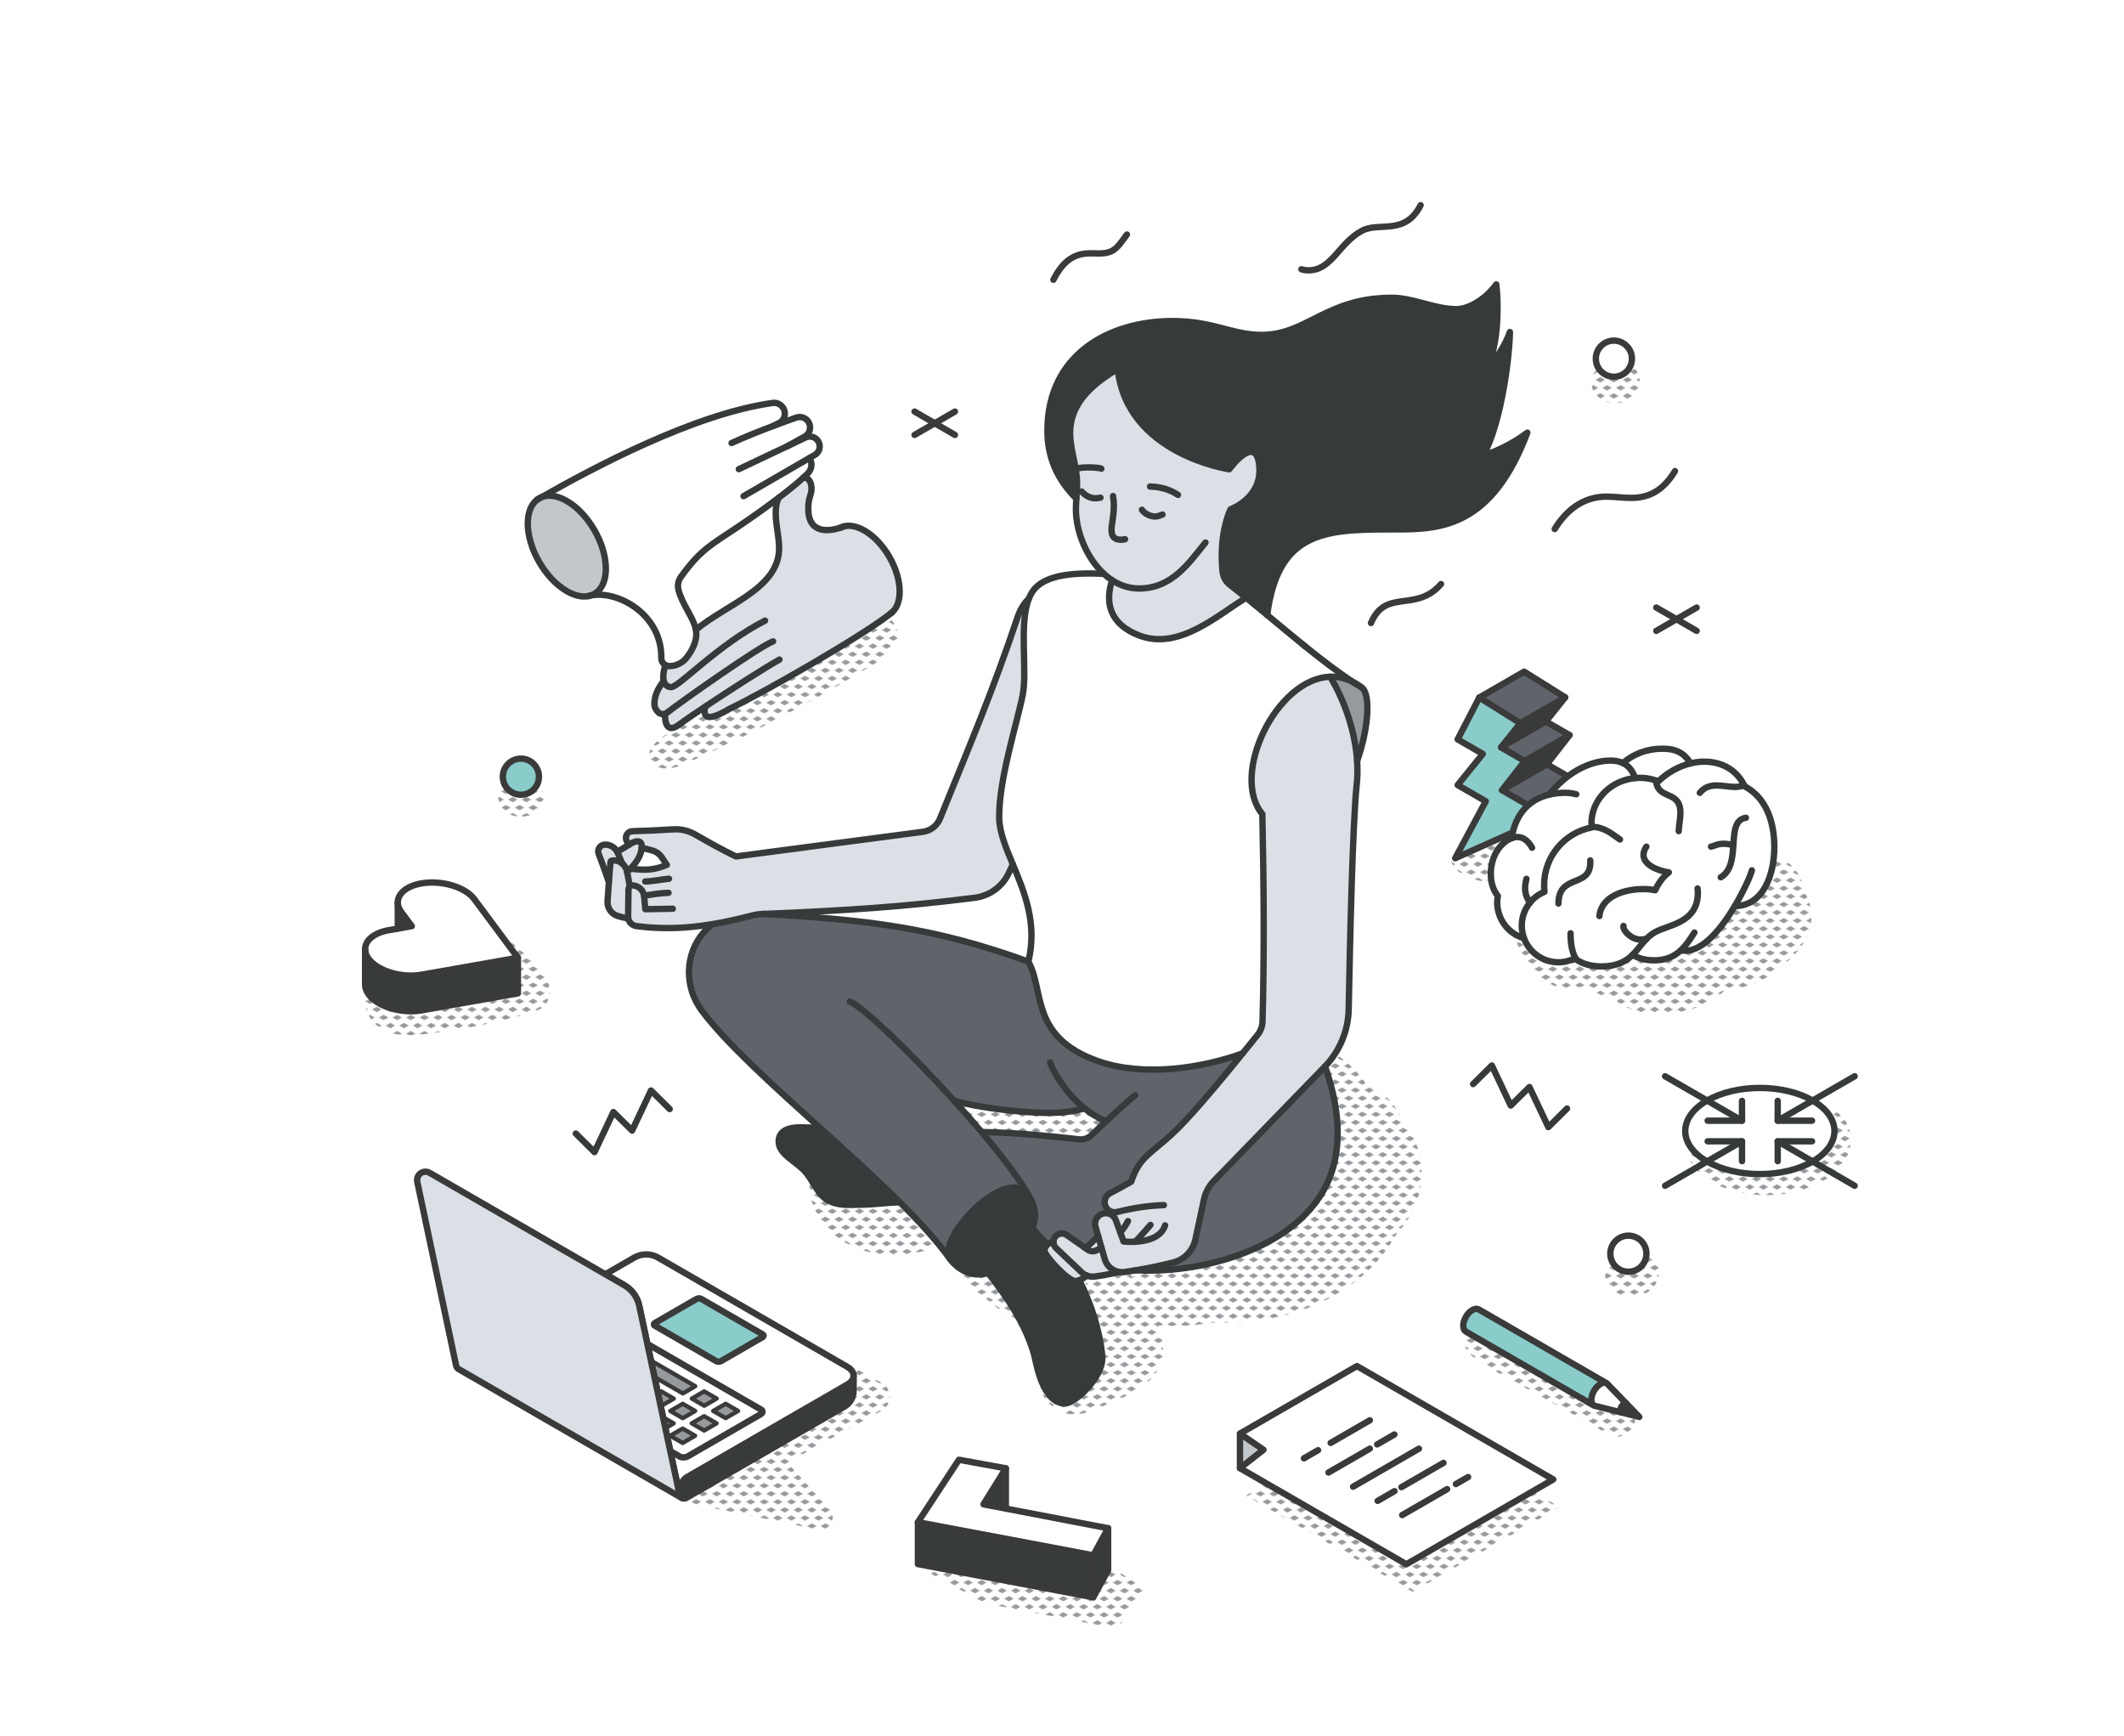 <?xml version="1.0" encoding="UTF-8"?>
<svg xmlns="http://www.w3.org/2000/svg" xmlns:xlink="http://www.w3.org/1999/xlink" version="1.1" viewBox="0 0 1000 817.23">
  <!-- Generator: Adobe Illustrator 29.5.1, SVG Export Plug-In . SVG Version: 2.1.0 Build 141)  -->
  <defs>
    <style>
      .st0, .st1, .st2, .st3 {
        fill: none;
      }

      .st4 {
        fill: #c2c7cc;
      }

      .st5 {
        fill: #969a9e;
      }

      .st6, .st1, .st2, .st3, .st7 {
        stroke-linecap: round;
        stroke-linejoin: round;
      }

      .st6, .st1, .st3, .st7 {
        stroke-width: 3px;
      }

      .st6, .st8 {
        fill: #fff;
      }

      .st6, .st2, .st3, .st7 {
        stroke: #3a3a3a;
      }

      .st1 {
        stroke: #373a3a;
      }

      .st9 {
        fill: #5f646b;
      }

      .st10 {
        fill: #dae0e5;
      }

      .st11 {
        fill: #373a3a;
      }

      .st2 {
        stroke-width: 2px;
      }

      .st12, .st7 {
        fill: #89ccca;
      }

      .st13 {
        display: none;
      }

      .st14 {
        fill: url(#New_Pattern_Swatch_2);
      }
    </style>
    <pattern id="New_Pattern_Swatch_2" data-name="New Pattern Swatch 2" x="0" y="0" width="16" height="19" patternTransform="translate(-4878.6 -4396.43) scale(.4)" patternUnits="userSpaceOnUse" viewBox="0 0 16 19">
      <g>
        <rect class="st0" x="0" width="16" height="19"/>
        <g>
          <polygon class="st5" points="16 22.18 10.5 19 16 15.82 21.5 19 16 22.18"/>
          <polygon class="st5" points="8 12.68 2.5 9.5 8 6.32 13.5 9.5 8 12.68"/>
        </g>
        <polygon class="st5" points="0 22.18 -5.5 19 0 15.82 5.5 19 0 22.18"/>
        <polygon class="st5" points="16 3.18 10.5 0 16 -3.18 21.5 0 16 3.18"/>
        <polygon class="st5" points="0 3.18 -5.5 0 0 -3.18 5.5 0 0 3.18"/>
      </g>
    </pattern>
  </defs>
  <g id="white_background" class="st13">
    <rect class="st8" x="0" y="0" width="1000" height="1000"/>
  </g>
  <g id="shadow">
    <path class="st14" d="M849.17,419.08c-.13-1.14-.34-2.28-.67-3.41-2.67-9.21-13.02-15.79-22.38-12.41-.83.3-1.66.71-2.45,1.21-4.41-.55-8.77-.36-12.26.96-6.35,2.4-9.92,12.95-2.15,16.42,2.26,1.01,4.64,1.45,7.05,1.75-.82,1.28-1.81,2.49-3.02,3.6-1.87,1.71-3.98,3-6.41,3.77-.91.29-2.03.33-2.87.56-.37-.03-.65-.04-.87-.04-3.72-4.01-11.02-4.9-13.79.97-2.57,5.44-1.44,10.85,2.17,14.47-3.34.94-6.64,2.04-10.13,3.24-4.89,1.69-10.22,3.13-15.44,2.49-.39-.05-.77-.12-1.13-.21-2.09-1.27-4.23-2.43-6.43-3.47-1.76-1.3-3.54-2.6-5.78-3.3-1.71-.54-3.47-.68-5.23-.59-2.77-.65-5.6-1.11-8.41-1.46-1.83-.23-3.49-.24-5.12-.18-1.47-1.56-2.85-3.29-4.42-4.57-2.96-2.4-6.13-3.93-9.31-5.92-5.05-3.16-10.09,2.93-7.7,7.7,4.16,8.28,8.85,17.53,17.29,22.4,4.18,2.41,8.64,2.66,13.26,1.81,1.14-.25,2.27-.54,3.39-.86.28-.03.52-.06.74-.1,1.47,1.17,3.64,2.85,3.89,3,2.83,1.77,5.92,2.96,9.11,3.7,3.84,2.64,7.8,5,12.77,5.95,8.48,1.62,17.44.85,25.5-2.21,3.77-1.43,7.37-3.2,10.67-5.52,1.57-1.1,3.25-3.15,4.98-4.1-1.01.68,3.04.36,3.65.31,9.13-.69,16.66-6.19,23.39-11.96,6.34-5.45,11.77-12.88,11.81-21.58.02-4.5-1.37-8.74-3.7-12.43Z"/>
    <path class="st14" d="M765.76,660.08c-11.35-6.65-22.8-13.06-34.4-19.26-5.65-3.02-11.28-6.12-17.05-8.91-5.97-2.89-12.01-6.3-18.74-6.7-6.09-.36-7.71,7-4.53,10.93,3.91,4.84,10.28,7.76,15.6,10.79,5.57,3.16,11.25,6.14,16.85,9.26,11.2,6.23,22.37,12.53,33.51,18.88,9.72,5.54,18.4-9.33,8.76-14.98Z"/>
    <polygon class="st14" points="586.79 704.12 597.86 695.48 586.79 687.85 641.86 656.06 734.29 709.42 665.13 749.35 586.79 704.12"/>
    <polygon class="st14" points="431.53 737.1 463.86 754.79 526.14 766.71 538.74 747.99 504.7 724.84 431.53 737.1"/>
    <path class="st14" d="M323.19,707.29l61.74,12.71c1.39.29,2.83.06,4.06-.62h0c3.34-1.85,4.07-6.34,1.49-9.16l-19.85-21.72,44.47-24.46c5.16-2.84,5.16-10.26,0-13.1l-94.74-52.17"/>
    <path class="st14" d="M258.69,464.41c-1.71-7.05-6.45-12.07-12.08-16.32-2.51-1.89-4.99-3.63-7.34-5.73-2.77-2.47-5.15-4.9-9.29-4.43-7.8.89-12.81,9.78-6.66,16.07.03.03.07.07.1.1.3.31.64.59,1,.86.11.17.46.55,1.07,1.17.77.81,1.61,1.55,2.51,2.22,1.59,1.3,3.26,2.46,4.95,3.61-7.8,2.06-15.68,3.8-23.64,5.24-5.84,1.05-11.84,2.17-17.77,2.55-1.56.1-3.62.37-4.91-.73-1.28-1.09-1.55-2.5-2.41-3.7-1.75-3-5.31-3.7-8.23-1.6-2.51,1.28-4.23,3.64-4.27,6.61-.09,7.04,4.3,12.88,10.78,15.35,7.24,2.76,15.21,1.4,22.67.45,15.95-2.04,31.57-5.41,46.94-10.16,4.96-1.54,7.8-6.49,6.57-11.57Z"/>
    <path class="st14" d="M421.82,295.18c-3.47-8.59-15.84-8.93-19.66-.48-.21.46-.38.91-.52,1.36-16.49,10.06-33.19,19.79-50.14,29.03-9.39,5.12-18.81,10.21-28.27,15.2-5.18,2.74-25.31,12.31-14.55,20.02,5.8,4.16,15.14-1.35,20.72-3.86,6.9-3.1,13.77-6.33,20.53-9.72,13.79-6.93,27.38-14.28,40.81-21.87,6.58-3.72,13.07-7.6,19.53-11.52,6.79-4.12,15.37-8.68,11.55-18.15Z"/>
    <path class="st14" d="M253.49,368.99c-2.91-2.67-6.76-3.08-10-1.36-2.4-.36-4.87.4-6.61,2.14-1.77,1.77-2.95,4.99-1.97,7.46.92,2.32,1.9,4.21,4.12,5.59,1.44.9,3,1.33,4.65,1.55,3.41.46,7.57-.63,9.8-3.44,1.45-1.82,2.47-3.55,2.47-5.97,0-2.07-.92-4.55-2.47-5.97Z"/>
    <path class="st14" d="M776.83,591.23c-.45-.27-1.61-.74-2.11-.89-3.04-.92-6.35.12-8.59,2.27-.17.16-.31.35-.47.52-1.49-.26-2.89-.33-4.45.02-3.43.77-5.17,4.01-5.49,7.2-.64,6.56,6.87,10.44,12.4,10.44,5.52,0,11.5-4.08,12.76-9.6.88-3.86-.59-7.91-4.06-9.97Z"/>
    <path class="st14" d="M722.7,391.71c-5.44-2.24-12.57-1.93-18.41-2.5-5.04-.49-7.47,4.47-6.62,8.62-4.14-.66-8.44-1.27-12.08,1.11-1.89,1.24-3.5,3.97-2.57,6.31,2.58,6.48,9.22,8.46,15.61,9.79,5.78,1.2,14.71,3.41,20.36,1.06,5.12-2.13,6.8-6.87,5.82-10.84,1.76-1.14,3.02-2.96,3.3-5.24.48-4.03-1.83-6.83-5.42-8.3Z"/>
    <path class="st14" d="M770.69,174.66c-1.39-2.31-4.13-4.15-6.92-3.97-2.13.14-3.77.75-5.37,1.79-1.2-.16-1.29-.17-.27-.03.11.01.18.02.27.04,0,0,0,0,0,0-.35-.05-.87-.12-1.6-.22-2.59.12-5.26,1.31-6.55,3.68-3.77,6.96,3.15,14.11,10.15,13.87,3.01-.1,6.32-1.23,8.45-3.44,3-3.12,4.19-7.81,1.84-11.72Z"/>
    <path class="st14" d="M527.64,521.08c-.33-.16-.65-.32-.98-.48-2.82-1.39-5.53-1.48-7.8-.67-10.05.22-19.84-1.86-29.88-2.74-5.36-.47-10.72-.69-16.1-.64-5.49.06-11,.88-16.46.87-7.18-.01-11.75,9.62-6.09,14.71,5.07,4.57,11.45,3.38,17.81,3.45,6.32.07,12.66.42,18.96.98,12.78,1.13,25.34,4.68,38.19,2.58,8.3-1.36,9.65-14.45,2.36-18.06Z"/>
    <path class="st14" d="M461.66,556.42c-3.86,1.61-6.7,4.37-10.33,6.41-.38.22-.78.4-1.17.6-.2-.97-.78-1.87-1.79-2.53-6.71-4.41-14.79-2.68-22.22-1.75-8.06,1-16.13,2.04-24.21,2.89-1.1.12-2.08.43-2.91.88-.06-.08-.13-.15-.19-.24-2.14-2.85-6.91-17.24-12.81-13.53-9.45,5.94-3.52,20.43,1.77,27.07,6.14,7.73,15.44,12.44,25.13,13.88,11.86,1.76,23.83-.97,34.98-4.94,10.05-3.58,23.19-8.45,24.36-20.67.48-5-5.81-10.07-10.6-8.08Z"/>
    <path class="st14" d="M659.92,526.62c-3.44-7.24-8.65-13.26-15.99-15.14-3.39-5.71-8.54-10.64-13.49-14.27-6.74-4.93-22.68-13.15-29.98-5.41-.19.2-.35.39-.51.59-3.42.34-6.59,1.67-9.23,4.46-3.83,4.06-.81,9.7,4.24,10.25,4.45.48,8.8.83,13,2.57,1.74.72,3.47,1.54,5.17,2.42.52.4,1.05.8,1.59,1.19-.32,1.36-.11,2.85.87,4.3,4.01,5.91,8.36,11.54,11.65,17.85-2.3-.63-4.69-1.02-7.12-1.1-4.29-.15-8.38,3.16-9.49,7.23-1.25,4.54.99,8.46,4.52,11.12,2.98,2.24,3.87,6.02,3.6,9.86-1.72-1.54-4.17-2.33-6.41-1.66-8.9,2.63-15.49,9.14-23.05,14.25-7.79,5.26-15.84,10.09-24.28,14.22-10.23,5-20.98,8.87-32.01,11.68-1.81-2.58-3.7-5.1-5.67-7.59-6.17-7.8-19.39.65-16.45,9.58.25.75.49,1.51.73,2.27-9.32,2.83-6.64,20.13,3.93,19.03.2-.02.4-.04.61-.06.04.22.08.45.11.67.54,3.46.87,6.96,1.07,10.45,0,.07,0,.15,0,.22-.26.41-.5.84-.69,1.31-.99,2.37-1.84,4.24-2.09,6.47-.95.44-1.9.89-2.85,1.32-1.29.57-2.58,1.15-3.91,1.64-.39.16-.78.3-1.18.44-.41-1.66-.67-4.53-.7-4.9-1.16-13.04-7.86-22.9-17.32-31.62-4.67-4.3-9.62-8.55-14.91-12.08-4.84-3.23-12.64-7.52-18.56-5.34-2.22.82-4.02,3.11-3.19,5.62,2.25,6.78,10.67,11.3,15.9,15.73,5.55,4.71,11.44,9.91,15.55,15.97,1.9,2.81,3.46,5.75,4.06,9.12.7,3.94.29,8.02,1.31,11.94,2.08,7.95,8.46,14.6,17.09,14.57,4.62-.02,8.98-2.05,13.16-3.77,4.31-1.77,8.62-3.61,12.79-5.69,6.93-3.46,13.58-8.71,15.32-16.68,1.17-5.36.13-10.65-1.73-15.71,8.5.66,17.19,0,25.56-1.33,1.39,0,2.71,0,3.91.01,9.86.08,19.95-1.07,29.53-3.39,16.63-4.03,32.52-12.55,43.95-25.46,3.48-3.93,6.54-8.23,9.08-12.79,5.67-6.28,10.07-13.52,11.39-22.21,1.96-12.86-1.9-23.37-8.86-32.14Z"/>
    <path class="st14" d="M865.6,524.1c-4.97-3.89-12.04,3.08-7.02,7.02,5.3,4.15,2.26,10.6-2.16,14.12-4.71,3.74-10.94,5.83-16.79,6.84-10.82,1.87-29.04-.09-35.31-10.58-3.27-5.48-11.85-.49-8.57,5.01,9.53,15.95,34.93,18.65,51.16,14.08,8.24-2.32,16.97-6.66,21.62-14.16,4.33-6.98,3.8-17.03-2.94-22.31Z"/>
  </g>
  <g id="lineart">
    <g>
      <g>
        <path class="st11" d="M698.37,214.47c5.59-1.87,13.41-5.23,20.72-10.81-16.47,43.66-39.98,45.54-60.9,45.54-1.48,0-2.97,0-4.46,0h-.1c-30.49,0-52.09,1.67-57.02,40.34-3.33-2.76-6.64-5.5-9.9-8.14-2.6-2.11-5.17-4.16-7.7-6.12-1.97-1.53-3.18-3.82-3.43-6.31-1.84-18.29,3.79-29.25,3.79-29.25,0,0,15.13-5.32,13.49-20.66-1.63-15.33-14.1,1.84-14.1,1.84,0,0-48.47-6.95-52.56-47.51-2.97,2.82-22.38,11.77-22.38,30.26,0,8.4,3.27,15.75,3.27,23.9,0,2.4-.19,4.79-.34,7.19-9.22-9.27-13.61-19.64-13.61-32.02,0-35.94,29.12-51.57,58.92-51.57,19.18,0,28.16,6.52,41.83,6.52,21.51,0,30.33-17.48,61.41-17.48,10.26,0,19.99,5.35,30.46,5.35,4.56,0,12.55-3.35,18.71-11.65.38,3.52.58,7.18.58,10.87,0,12.08-1.66,20.7-4.38,27.58,4.42-4.25,7.87-9.54,10.21-16.03-.11,10.14-3.59,41.69-12.51,58.17Z"/>
        <path class="st5" d="M641.03,323.57c4.37,2.91,3.42,19.01-2.08,34.65h-.01c-.9-13.76-5.81-28.31-12.69-39.65,3.55-.12,7.17.64,10.76,2.48,1.36.89,2.7,1.73,4.02,2.52Z"/>
        <path class="st10" d="M585.03,495.87c2.32-2.87,4.65-5.75,6.98-8.62,1.5-1.85,2.35-4.15,2.41-6.53.79-30.52.68-61.01-.09-97.48-15.35-18.37,6.57-63.85,31.92-64.67,6.88,11.34,11.79,25.89,12.69,39.65.26,3.76.21,7.46-.18,11.02-1.95,17.82-3.25,77.12-3.78,105.77-.18,10.08-4.17,19.73-11.16,26.99-.04.04-.08.09-.12.13l-52.21,53.78c-2.33,2.41-3.95,5.43-4.65,8.72l-4.03,18.79c-1.14,5.34-5.23,9.58-10.52,10.9-5.73,1.44-11.18,2.58-17.36,3.61h-.01c-1.74.29-3.53.57-5.4.85-.92.14-1.83.12-2.7-.03-3.12-.55-5.76-2.82-6.68-6.01l-1.55-5.43-1.53-5.35-1.28-4.46c-.91-3.19,1.46-6.37,4.77-6.41l1.24-1.53c-.66-.54-1.17-1.27-1.46-2.12-.77-2.23.2-4.68,2.3-5.77,2.76-1.43,6.63-3.49,9.98-5.46,4.42-13.63,11.09-13.14,25.63-28.85,9.37-10.12,18.1-20.78,26.79-31.49Z"/>
        <path class="st8" d="M637.01,321.05c1.34.68,2.69,1.52,4.02,2.52-1.32-.79-2.66-1.63-4.02-2.52Z"/>
        <path class="st9" d="M623.82,502c4.95,13.96,7.9,29.93,4.49,44.97-8.91,39.23-61.12,52.96-93.38,50.96,6.18-1.03,11.63-2.17,17.36-3.61,5.29-1.32,9.38-5.56,10.52-10.9l4.03-18.79c.7-3.29,2.32-6.31,4.65-8.72l52.21-53.78s.08-.09.12-.13Z"/>
        <path class="st8" d="M637.01,321.05c-3.59-1.84-7.21-2.6-10.76-2.48-25.35.82-47.27,46.3-31.92,64.67.77,36.47.88,66.96.09,97.48-.06,2.38-.91,4.68-2.41,6.53-2.33,2.87-4.66,5.75-6.98,8.62-18.94,6.9-46.64,11.24-68.09,3.64-32.11-11.37-25.09-33.11-32.78-46.83,4.37-17.88-1.87-32.8-7.3-45.78-3.29-7.9-6.29-15.08-6.42-21.78-.33-17.73,8.37-44.49,11.04-57.87,2.3-11.5-1.82-33.4,2.93-45.47.77-1.97,1.78-3.68,3.09-5.04,5.89-6.09,17.85-7.3,32.23-6.61,1.22,1.12,2.51,2.13,3.87,3.01-3.55,10.83-.93,20.85,12.9,26.07,18.81,7.09,37.31-10.15,50.21-17.82,3.26,2.64,6.57,5.38,9.9,8.14,5.58,4.63,11.2,9.33,16.74,13.82.41.32.82.65,1.23,1,7.78,6.28,15.38,12.11,22.43,16.7Z"/>
        <path class="st10" d="M523.6,273.14c-1.36-.88-2.65-1.89-3.87-3.01-8.26-7.57-13.18-20.02-13.18-30.37,0-1.68.09-3.35.2-5.03.15-2.4.34-4.79.34-7.19,0-8.15-3.27-15.5-3.27-23.9,0-18.49,19.41-27.44,22.38-30.26,4.09,40.56,52.56,47.51,52.56,47.51,0,0,12.47-17.17,14.1-1.84,1.64,15.34-13.49,20.66-13.49,20.66,0,0-5.63,10.96-3.79,29.25.25,2.49,1.46,4.78,3.43,6.31,2.53,1.96,5.1,4.01,7.7,6.12-12.9,7.67-31.4,24.91-50.21,17.82-13.83-5.22-16.45-15.24-12.9-26.07Z"/>
        <path class="st9" d="M484.16,562.6c-2.66-3.9-6.96-4.32-11.72-2.65-8.27,2.92-17.93,12.16-22.81,20.46-2.89,4.91-4.1,9.49-2.36,12.23-5.91-8.22-14.13-17.24-23.57-26.64-11.39-11.35-24.55-23.26-37.54-34.99-22.38-20.2-44.26-39.88-55.75-55.25-8.27-11.05-8.12-26.54.96-36.93,1.25-1.43,2.59-2.69,3.99-3.79,5.84-.97,11.97-2.32,18.6-4.04,1.68-.44,3.41-.7,5.14-.77,49.12,2.67,81.08,6.46,125.06,22.45,7.69,13.72.67,35.46,32.78,46.83,21.45,7.6,49.15,3.26,68.09-3.64-8.69,10.71-17.42,21.37-26.79,31.49-14.54,15.71-21.21,15.22-25.63,28.85-3.35,1.97-7.22,4.03-9.98,5.46-2.1,1.09-3.07,3.54-2.3,5.77.29.85.8,1.58,1.46,2.12l-1.24,1.53c-3.31.04-5.68,3.22-4.77,6.41l1.28,4.46c-1.95,1.91-3.94,3.77-6,5.58l-8.84-6.17c-1.56-1.09-3.66-.92-5.03.39-.78.74-1.18,1.73-1.21,2.72h-.01c-1.07.2-2.1.66-2.86,1.36-2.4-2.4-4.76-4.99-7.06-7.7,1.92-4.9,1.85-10.05-1.89-15.54ZM449.29,518.22c4.43,4.91,8.78,9.86,12.86,14.67,17.1.21,37.73,2.48,45.79,3.44,2.19.27,4.38-.47,5.98-2,1.72-1.65,4.16-3.99,6.84-6.51-3.78-1.54-7.16-3.66-10.13-6.04-5.51,1.58-11.41,2.12-17.34,2.12s-26.67-1.08-44-5.68Z"/>
        <path class="st10" d="M526.82,598.75c-4.31,1.11-8.6,1.79-11.49,2.17-1.27.17-2.54,0-3.69-.46h-.01c-.87-.34-1.67-.85-2.36-1.51l-12.06-11.44c-.87-.82-1.28-1.93-1.23-3.03.03-.99.43-1.98,1.21-2.72,1.37-1.31,3.47-1.48,5.03-.39l8.84,6.17,1.13.79c1.14.8,2.6.92,3.85.32.72-.34,1.59-.78,2.55-1.34l1.55,5.43c.92,3.19,3.56,5.46,6.68,6.01Z"/>
        <path class="st10" d="M517.06,581.96l1.53,5.35c-.96.56-1.83,1-2.55,1.34-1.25.6-2.71.48-3.85-.32l-1.13-.79c2.06-1.81,4.05-3.67,6-5.58Z"/>
        <path class="st11" d="M508.13,602.67c7.41,14.28,10.81,30.47,10.81,36.95,0,8.92-12.76,21.03-17.47,21.03-10.86,0-13.55-19.19-14.62-23.02-3.96-14.14-12.59-26.91-21.68-38.4-5.3-6.7-10.76-12.96-15.54-18.82,4.88-8.3,14.54-17.54,22.81-20.46,4.17,6.18,8.76,12.46,13.61,18.19,2.3,2.71,4.66,5.3,7.06,7.7-.79.73-1.31,1.72-1.31,2.91v.06c.03,2.22,10.88,14.21,14.46,14.21.62,0,1.24-.13,1.87-.35Z"/>
        <path class="st10" d="M509.27,598.95c.69.66,1.49,1.17,2.36,1.51-1.07.96-2.28,1.77-3.5,2.21-.63.22-1.25.35-1.87.35-3.58,0-14.43-11.99-14.46-14.21v-.06c0-1.19.52-2.18,1.31-2.91.76-.7,1.79-1.16,2.86-1.36h.01c-.05,1.1.36,2.21,1.23,3.03l12.06,11.44Z"/>
        <path class="st11" d="M484.16,562.6c3.74,5.49,3.81,10.64,1.89,15.54-4.85-5.73-9.44-12.01-13.61-18.19,4.76-1.67,9.06-1.25,11.72,2.65Z"/>
        <path class="st10" d="M296.54,417.26h0s-1.27-6.75-1.27-6.75c.53-.52,1.07-1.06,1.6-1.62h0c7.13.98,11.56.57,17.07-1.76l-2.23-3.37c-1.09-1.67-2.75-2.89-4.67-3.43-1.75-.49-3.32-.89-4.94-1.19.02-.25.03-.5.03-.75,0-1.43-.55-2.34-1.97-2.34-1.18,0-2.26.51-3.89,1.5h0c-.69-.59-1.2-1.37-1.46-2.28-.57-1.97.89-3.94,2.93-3.99,7.23-.19,12.66-.48,19.29-.88,3.55-.21,7.09.62,10.18,2.38,6.9,3.95,12.47,7.08,19.21,10.38l88.06-11.59c3.62-.47,6.71-2.87,8.08-6.24,14.64-36.1,24.64-59.46,36.61-95.04,1.08-3.26,2.89-6.16,5.23-8.51h.01c-4.75,12.07-.63,33.97-2.93,45.47-2.67,13.38-11.37,40.14-11.04,57.87.13,6.7,3.13,13.88,6.42,21.78l-1.97,4.17c-2.98,6.29-8.96,10.63-15.86,11.52-31.94,4.13-61.32,6.13-99.93,7.64-1.73.07-3.46.33-5.14.77-6.63,1.72-12.76,3.07-18.6,4.04-12.58,2.09-23.82,2.43-35.72.91-1.98-.26-3.52-1.77-3.85-3.68-.05-.28-.08-.57-.07-.86l.18-12.79c0-.55.26-1.03.64-1.36Z"/>
        <path class="st11" d="M465.17,599.23c-10.88,3.32-17.64-6.23-17.64-6.23-.09-.12-.17-.24-.26-.36-1.74-2.74-.53-7.32,2.36-12.23,4.78,5.86,10.24,12.12,15.54,18.82Z"/>
        <path class="st11" d="M423.7,566c-2.99,0-5.99.28-8.99.54-3,.27-6.01.54-9,.54h-.01c-1.94,0-3.99.11-6.03.11-14.07,0-14.48-8.17-20.14-15.12-4.29-5.28-12.93-8.43-12.93-14.73,0-5.28,4.97-6.65,10.2-6.65,3.22,0,6.33.15,9.36.32,12.99,11.73,26.15,23.64,37.54,34.99Z"/>
        <path class="st8" d="M311.71,403.76l2.23,3.37c-5.51,2.33-9.94,2.74-17.07,1.76,2.57-2.72,4.95-5.97,5.23-9.75,1.62.3,3.19.7,4.94,1.19,1.92.54,3.58,1.76,4.67,3.43Z"/>
        <path class="st10" d="M302.13,398.39c0,.25,0,.5-.03.75-.28,3.78-2.66,7.03-5.23,9.75h0c-.53.56-1.07,1.1-1.6,1.62l-.04-.21c-.3-1.55-1.14-2.91-2.31-3.86l-2.06-4.94c-.07-.18-.16-.35-.25-.52,2.53-1.46,4.3-2.61,5.67-3.43,1.63-.99,2.71-1.5,3.89-1.5,1.42,0,1.97.91,1.97,2.34Z"/>
        <path class="st10" d="M296.53,417.25h0c-.38.34-.63.82-.64,1.37l-.18,12.79c0,.29.02.58.07.86h0c-1.54-.14-3.29-.57-4.9-1.06-3.05-.93-5.06-3.84-4.84-7.02.18-2.6.4-5.87.63-8.94.35-4.88.7-9.27.85-9.75.09-.29.59-.42,1.27-.45,1.55-.06,2.99.47,4.12,1.39,1.17.95,2.01,2.31,2.31,3.86l.04.21,1.27,6.74Z"/>
        <path class="st10" d="M290.85,401.5l2.06,4.94c-1.13-.92-2.57-1.45-4.12-1.39-.68.03-1.18.16-1.27.45-.15.48-.5,4.87-.85,9.75-1.56-4.66-3.49-9.83-4.82-13.33-.78-2.05.68-4.25,2.86-4.33,2.47-.1,4.76,1.23,5.89,3.39.09.17.18.34.25.52Z"/>
      </g>
      <g>
        <path class="st1" d="M484.4,281.78c-2.34,2.35-4.15,5.25-5.23,8.51-11.97,35.58-21.97,58.94-36.61,95.04-1.37,3.37-4.46,5.77-8.08,6.24l-88.06,11.59c-6.74-3.3-12.31-6.43-19.21-10.38-3.09-1.76-6.63-2.59-10.18-2.38-6.63.4-12.06.69-19.29.88-2.04.05-3.5,2.02-2.93,3.99.26.91.77,1.69,1.46,2.27"/>
        <path class="st1" d="M302.1,399.14c1.62.3,3.19.7,4.94,1.19,1.92.54,3.58,1.76,4.67,3.43l2.23,3.37c-5.51,2.33-9.94,2.74-17.07,1.76"/>
        <path class="st1" d="M585.04,495.86h-.01c-18.94,6.91-46.64,11.25-68.09,3.65-32.11-11.37-25.09-33.11-32.78-46.83,4.37-17.88-1.87-32.8-7.3-45.78-3.29-7.9-6.29-15.08-6.42-21.78-.33-17.73,8.37-44.49,11.04-57.87,2.3-11.5-1.82-33.4,2.93-45.47.77-1.97,1.78-3.68,3.09-5.04,5.89-6.09,17.85-7.3,32.23-6.61"/>
        <path class="st1" d="M523.6,273.14c-3.55,10.83-.93,20.85,12.9,26.07,18.81,7.09,37.31-10.15,50.21-17.82"/>
        <path class="st1" d="M506.75,234.73c-9.22-9.27-13.61-19.64-13.61-32.02,0-35.94,29.12-51.57,58.92-51.57,19.18,0,28.16,6.52,41.83,6.52,21.51,0,30.33-17.48,61.41-17.48,10.26,0,19.99,5.35,30.46,5.35,4.56,0,12.55-3.35,18.71-11.65.38,3.52.58,7.18.58,10.87,0,12.08-1.66,20.7-4.38,27.58,4.42-4.25,7.87-9.54,10.21-16.03-.11,10.14-3.59,41.69-12.51,58.17,5.59-1.87,13.41-5.23,20.72-10.81-16.47,43.66-39.98,45.54-60.9,45.54-1.48,0-2.97,0-4.46,0h-.1c-30.49,0-52.09,1.67-57.02,40.34"/>
        <path class="st1" d="M524.03,233.5c.25,1.4.38,2.9.38,4.38,0,5.46-1.1,8.73-1.1,11.53,0,3.33,1.53,4.67,4.48,4.67.64,0,1.26-.07,1.89-.25"/>
        <path class="st1" d="M537.63,239.97c1.23,1.82,3.93,3.18,6.21,3.18,1.48,0,2.23-.59,3.47-.93"/>
        <path class="st1" d="M509.27,231.37c1.89,2.08,4.01,3.17,6.52,3.17.73,0,1.5-.09,2.31-.28"/>
        <path class="st1" d="M507.36,220.43c1.66-.29,3.32-.42,4.99-.42.79,0,5.34.09,6.16.63"/>
        <path class="st1" d="M541.45,229.03c4.58.05,9.35,1.36,13.16,3.94"/>
        <path class="st1" d="M641.03,323.57c-1.33-1-2.68-1.84-4.02-2.52-3.59-1.84-7.21-2.6-10.76-2.48-25.35.82-47.27,46.3-31.92,64.67.77,36.47.88,66.96.09,97.48-.06,2.38-.91,4.68-2.41,6.53-2.33,2.87-4.66,5.75-6.98,8.62-8.69,10.71-17.42,21.37-26.79,31.49-14.54,15.71-21.21,15.22-25.63,28.85-3.35,1.97-7.22,4.03-9.98,5.46-2.1,1.09-3.07,3.54-2.3,5.77.29.85.8,1.58,1.46,2.12,1.01.84,2.36,1.25,3.74,1.05,8.59-2.1,14.65-3,22.43-3.32"/>
        <path class="st1" d="M613.35,303.35c-5.54-4.49-11.16-9.19-16.74-13.82-3.33-2.76-6.64-5.5-9.9-8.14-2.6-2.11-5.17-4.16-7.7-6.12-1.97-1.53-3.18-3.82-3.43-6.31-1.84-18.29,3.79-29.25,3.79-29.25,0,0,15.13-5.32,13.49-20.66-1.63-15.33-14.1,1.84-14.1,1.84,0,0-48.47-6.95-52.56-47.51-2.97,2.82-22.38,11.77-22.38,30.26,0,8.4,3.27,15.75,3.27,23.9,0,2.4-.19,4.79-.34,7.19-.11,1.68-.2,3.35-.2,5.03,0,10.35,4.92,22.8,13.18,30.37,1.22,1.12,2.51,2.13,3.87,3.01,3.75,2.43,8.01,3.88,12.68,3.88,15.66,0,23.56-12.2,31.28-21.63"/>
        <path class="st1" d="M638.95,358.22c5.5-15.64,6.45-31.74,2.08-34.65-1.32-.79-2.66-1.63-4.02-2.52-7.05-4.59-14.65-10.42-22.43-16.7"/>
        <path class="st1" d="M613.35,303.35c.41.32.82.65,1.23,1"/>
        <path class="st1" d="M534.92,597.93c-1.74.29-3.53.57-5.4.85-.92.14-1.83.12-2.7-.03-3.12-.55-5.76-2.82-6.68-6.01l-1.55-5.43-1.53-5.35-1.28-4.46c-.91-3.19,1.46-6.37,4.77-6.41,2.14-.03,4.06,1.29,4.79,3.3l2.1,5.75,1.56,4.27s2.36.29,5.45.13c5.09-.26,12.17-1.73,14.09-7.72"/>
        <path class="st1" d="M626.25,318.57c6.88,11.34,11.79,25.89,12.69,39.65.26,3.76.21,7.46-.18,11.02-1.95,17.82-3.25,77.12-3.78,105.77-.18,10.08-4.17,19.73-11.16,26.99-.04.04-.08.09-.12.13l-52.21,53.78c-2.33,2.41-3.95,5.43-4.65,8.72l-4.03,18.79c-1.14,5.34-5.23,9.58-10.52,10.9-5.73,1.44-11.18,2.58-17.36,3.61"/>
        <path class="st1" d="M531.07,574.82c-1.03,2-2.28,3.76-3.63,5.32"/>
        <path class="st1" d="M511.64,600.46c1.15.46,2.42.63,3.69.46,2.89-.38,7.18-1.06,11.49-2.17"/>
        <path class="st1" d="M518.59,587.31c-.96.56-1.83,1-2.55,1.34-1.25.6-2.71.48-3.85-.32l-1.13-.79-8.84-6.17c-1.56-1.09-3.66-.92-5.03.39-.78.74-1.18,1.73-1.21,2.72-.05,1.1.36,2.21,1.23,3.03l12.06,11.44c.69.66,1.49,1.17,2.36,1.51"/>
        <path class="st1" d="M534.44,584.55h.01c1.07-1.02,2.99-3.08,7.21-7.93"/>
        <path class="st1" d="M495.97,584.48c-1.07.2-2.1.66-2.86,1.36-.79.73-1.31,1.72-1.31,2.91v.06c.03,2.22,10.88,14.21,14.46,14.21.62,0,1.24-.13,1.87-.35,1.22-.44,2.43-1.25,3.5-2.21h.01"/>
        <path class="st1" d="M511.06,587.54c2.06-1.81,4.05-3.67,6-5.58"/>
        <path class="st1" d="M476.86,406.9l-1.97,4.17c-2.98,6.29-8.96,10.63-15.86,11.52-31.94,4.13-61.32,6.13-99.93,7.64-1.73.07-3.46.33-5.14.77-6.63,1.72-12.76,3.07-18.6,4.04-12.58,2.09-23.82,2.43-35.72.91-1.98-.26-3.52-1.77-3.85-3.68-.05-.28-.08-.57-.07-.86l.18-12.79c0-.55.26-1.03.64-1.36.34-.31.79-.48,1.28-.47,1.43.05,2.73.63,3.7,1.55.91.86,1.54,2.02,1.72,3.33.02.1.03.2.04.3l.53,6.02,12.96-.22"/>
        <path class="st1" d="M295.78,432.27c-1.54-.14-3.29-.57-4.9-1.06-3.05-.93-5.06-3.84-4.84-7.02.18-2.6.4-5.87.63-8.94.35-4.88.7-9.27.85-9.75.09-.29.59-.42,1.27-.45,1.55-.06,2.99.47,4.12,1.39,1.17.95,2.01,2.31,2.31,3.86l.04.21,1.27,6.74"/>
        <path class="st1" d="M286.67,415.25c-1.56-4.66-3.49-9.83-4.82-13.33-.78-2.05.68-4.25,2.86-4.33,2.47-.1,4.76,1.23,5.89,3.39.09.17.18.34.25.52l2.06,4.94"/>
        <path class="st1" d="M290.6,400.98c2.53-1.46,4.3-2.61,5.67-3.43,1.63-.99,2.71-1.5,3.89-1.5,1.42,0,1.97.91,1.97,2.34,0,.25,0,.5-.03.75-.28,3.78-2.66,7.03-5.23,9.75h0c-.53.56-1.07,1.1-1.6,1.62"/>
        <path class="st1" d="M303.24,421.67c2.83-.48,7.42-1.26,11.51-1.39"/>
        <path class="st1" d="M303.79,414.95c3.72-.09,7.47-.98,11.18-1.29"/>
        <path class="st1" d="M359.1,430.23c49.12,2.67,81.08,6.46,125.06,22.45"/>
        <path class="st1" d="M447.27,592.64c-1.74-2.74-.53-7.32,2.36-12.23,4.88-8.3,14.54-17.54,22.81-20.46,4.76-1.67,9.06-1.25,11.72,2.65,3.74,5.49,3.81,10.64,1.89,15.54"/>
        <path class="st1" d="M465.17,599.23c-10.88,3.32-17.64-6.23-17.64-6.23-.09-.12-.17-.24-.26-.36-5.91-8.22-14.13-17.24-23.57-26.64-11.39-11.35-24.55-23.26-37.54-34.99-22.38-20.2-44.26-39.88-55.75-55.25-8.27-11.05-8.12-26.54.96-36.93,1.25-1.43,2.59-2.69,3.99-3.79"/>
        <path class="st1" d="M449.28,518.22c-20.58-22.72-43.1-44.42-49.19-46.74"/>
        <path class="st1" d="M484.16,562.6c-4.09-7.45-12.26-18.19-22.01-29.71-4.08-4.81-8.43-9.76-12.86-14.67"/>
        <path class="st1" d="M449.63,580.41c4.78,5.86,10.24,12.12,15.54,18.82,9.09,11.49,17.72,24.26,21.68,38.4,1.07,3.83,3.76,23.02,14.62,23.02,4.71,0,17.47-12.11,17.47-21.03,0-6.48-3.4-22.67-10.81-36.95"/>
        <path class="st1" d="M472.44,559.95c4.17,6.18,8.76,12.46,13.61,18.19,2.3,2.71,4.66,5.3,7.06,7.7"/>
        <path class="st1" d="M386.16,531.01c-3.03-.17-6.14-.32-9.36-.32-5.23,0-10.2,1.37-10.2,6.65,0,6.3,8.64,9.45,12.93,14.73,5.66,6.95,6.07,15.12,20.14,15.12,2.04,0,4.09-.11,6.03-.11h.01c2.99,0,6-.27,9-.54,3-.26,6-.54,8.99-.54"/>
        <path class="st1" d="M462.15,532.89c17.1.21,37.73,2.48,45.79,3.44,2.19.27,4.38-.47,5.98-2,1.72-1.65,4.16-3.99,6.84-6.51,4.74-4.46,10.21-9.48,13.68-12.28"/>
        <path class="st1" d="M449.28,518.22h.01c17.33,4.6,38.32,5.68,44,5.68s11.83-.54,17.34-2.12"/>
        <path class="st1" d="M494.38,500.13c.31,1.46,5.72,13.22,16.25,21.65,2.97,2.38,6.35,4.5,10.13,6.04"/>
        <path class="st1" d="M534.92,597.93h.01c32.26,2,84.47-11.73,93.38-50.96,3.41-15.04.46-31.01-4.49-44.97"/>
      </g>
    </g>
    <g id="lightning">
      <g>
        <polygon class="st11" points="727.82 339.62 706.71 351.81 715.79 340.45 736.9 328.27 727.82 339.62"/>
        <polygon class="st9" points="728.77 384.43 707.18 371.96 728.29 359.77 749.88 372.24 728.77 384.43"/>
        <polygon class="st11" points="707.18 371.96 717.85 358.24 738.96 346.05 728.29 359.77 707.18 371.96"/>
        <polygon class="st9" points="717.85 358.24 706.71 351.81 727.82 339.62 738.96 346.05 717.85 358.24"/>
        <polygon class="st12" points="706.71 351.81 717.85 358.24 707.18 371.96 728.77 384.43 685.12 404 699.51 377.19 686.28 369.55 698.11 354.89 686.27 348.05 696.47 328.36 715.79 340.45 706.71 351.81"/>
        <polygon class="st9" points="696.47 328.36 717.58 316.18 736.9 328.27 715.79 340.45 696.47 328.36"/>
      </g>
      <g>
        <polygon class="st3" points="696.47 328.36 686.27 348.05 698.11 354.89 686.28 369.55 699.51 377.19 685.12 404 728.77 384.43 707.18 371.96 717.85 358.24 706.71 351.81 715.79 340.45 696.47 328.36"/>
        <polyline class="st3" points="696.47 328.36 717.58 316.18 736.9 328.27 727.82 339.62 738.96 346.05 728.29 359.77 749.88 372.24 728.77 384.43"/>
        <line class="st3" x1="715.79" y1="340.45" x2="736.9" y2="328.27"/>
        <line class="st3" x1="717.85" y1="358.24" x2="738.96" y2="346.05"/>
        <line class="st3" x1="707.18" y1="371.96" x2="728.29" y2="359.77"/>
        <line class="st3" x1="706.71" y1="351.81" x2="727.82" y2="339.62"/>
      </g>
    </g>
    <g id="brain">
      <g>
        <path class="st8" d="M821.16,369.68c.08.16.16.33.24.5,9.78,5.12,13.97,16.16,13.97,28.44,0,12.89-4.95,27.77-18.62,27.94h0c-6,10.11-14.59,20.96-23.13,20.96-.86,0-1.64-.04-2.34-.09-3.05,2.81-6.89,4.63-12.45,4.63-4.7,0-7.91-1.16-10.13-2.62-3.1,3.07-7.22,5.49-14.79,5.49-4.36,0-8.73-1.05-11.86-3.34h0c-.2-.15-.39-.3-.58-.45-2.33,1.18-4.96,1.84-7.75,1.84-7.45,0-13.8-4.73-16.2-11.36-.66-1.83-1.03-3.81-1.03-5.87,0-4.1,1.43-7.86,3.83-10.81h0c1.81-2.24,4.16-4.02,6.87-5.13-.13-1.05-.18-2.11-.18-3.18,0-13.47,9.64-24.68,22.41-27.11,0-.11-.03-.22-.04-.33-.92-10,6.13-19.66,17-22.34,1.15-.28,2.29-.47,3.42-.58,3.85-.38,7.62.2,10.95,1.57,4.57-4.37,9.9-7.21,15.2-8.5,10.4-2.53,20.66.94,25.23,10.32Z"/>
        <path class="st8" d="M782.68,352.44c5.58,0,10.03,1.47,13.25,6.92-5.31,1.29-10.63,4.13-15.2,8.5-3.33-1.37-7.1-1.95-10.95-1.57h0c-.83-2.63-2.38-5.52-5.68-7.09,4.79-4.18,11.21-6.75,18.58-6.75Z"/>
        <path class="st8" d="M711.7,394.53c1.85-11.97,8.76-18.36,17.74-20.49,7.34-9.47,18.38-16.01,28.86-16.01,2.37,0,4.28.44,5.8,1.16,3.3,1.57,4.85,4.46,5.68,7.08h0c-1.13.12-2.27.31-3.42.59-10.87,2.68-17.93,12.34-17,22.34.01.11.03.22.04.33-12.77,2.43-22.41,13.64-22.41,27.11,0,1.07.05,2.14.18,3.18-2.71,1.11-5.06,2.88-6.87,5.12h0c-2.4,2.96-3.83,6.72-3.83,10.82,0,2.06.36,4.04,1.03,5.87-7.62-2.14-12.6-9.15-12.6-16.88,0-1.01.1-2.01.3-2.99-1.94-2.38-3.32-5.89-3.32-10.44,0-8.91,5.12-15,9.82-16.78h0Z"/>
      </g>
      <g>
        <path class="st1" d="M720.3,424.93c1.81-2.24,4.16-4.01,6.87-5.12-.13-1.05-.18-2.11-.18-3.18,0-13.47,9.64-24.68,22.41-27.11,0-.11-.03-.22-.04-.33-.92-10,6.13-19.66,17-22.34,1.15-.28,2.29-.47,3.42-.58,3.85-.38,7.62.2,10.95,1.57,4.57-4.37,9.9-7.21,15.2-8.5,10.4-2.53,20.66.94,25.23,10.32.08.16.16.33.24.5,9.78,5.12,13.97,16.16,13.97,28.44,0,12.89-4.95,27.77-18.62,27.94"/>
        <path class="st1" d="M742.03,451.58c-.2-.14-.39-.29-.58-.45-2.33,1.18-4.96,1.84-7.75,1.84-7.45,0-13.8-4.74-16.2-11.36-.66-1.83-1.03-3.81-1.03-5.87,0-4.1,1.43-7.86,3.83-10.81"/>
        <path class="st1" d="M799.22,418.23c.1.67.15,1.34.15,2.04,0,14.3-13.93,14.99-20.22,18.57-1.53.86-2.79,1.92-3.93,3.07-2.34,2.37-4.14,5.15-6.54,7.53-3.1,3.07-7.22,5.49-14.79,5.49-4.36,0-8.73-1.05-11.86-3.34"/>
        <path class="st1" d="M768.68,449.44c2.23,1.45,5.43,2.62,10.13,2.62,5.56,0,9.4-1.81,12.45-4.63,2.5-2.31,4.48-5.27,6.47-8.45"/>
        <path class="st1" d="M791.26,447.43c.71.05,1.48.09,2.34.09,8.53,0,17.13-10.85,23.13-20.96,4.81-8.11,7.97-15.72,8.06-16.86"/>
        <path class="st1" d="M749.36,389.2c6.04.11,9.5,3.39,13.34,5.98"/>
        <path class="st1" d="M733.74,425.33c.09-14.27,15.01-7.07,15.01-19.43,0-.3-.02-.59-.05-.87"/>
        <path class="st1" d="M775.13,398.55c-.95,1.41-1.36,2.71-1.36,3.87,0,4.69,6.62,7.44,11.93,8.24-2.8,2.18-4.93,5.11-6.43,8.41-1.4-.31-3.14-.55-5.64-.55-8.71,0-19.68,3.29-20.61,12.69"/>
        <path class="st1" d="M779.66,367.45c.85,9.53,11.5,4.14,11.5,15.22,0,2.85-.72,5.82-.8,8.57"/>
        <path class="st1" d="M821.99,384.96c-5.26.76-5.49,6.66-5.92,12.99-.4,5.89-.96,12.16-5.93,15.01"/>
        <path class="st1" d="M805.56,398.55c1.93-.4,2.88-1.36,5.97-1.36,1.54,0,3.08.26,4.54.76"/>
        <path class="st1" d="M764.37,435.88c-.03.15-.04.31-.04.45,0,1.85,3.66,5.96,8.11,5.96.93,0,1.85-.15,2.78-.39"/>
        <path class="st1" d="M739.42,439.33c0,5.35.84,9.21,2.62,12.25h0"/>
        <path class="st1" d="M711.7,394.54c-4.71,1.77-9.82,7.87-9.82,16.78,0,4.55,1.37,8.06,3.32,10.44-.2.98-.3,1.98-.3,2.99,0,7.72,4.99,14.74,12.6,16.88"/>
        <path class="st1" d="M721.31,399.05c-1.51-2.68-3.79-5.05-6.88-5.05-.86,0-1.78.18-2.73.54"/>
        <path class="st1" d="M711.7,394.54h0c1.85-11.98,8.76-18.36,17.74-20.5,2.35-.56,4.86-.84,7.45-.84,1.85,0,3.63.23,5.23.7"/>
        <path class="st1" d="M729.44,374.04c7.34-9.47,18.38-16.01,28.86-16.01,2.37,0,4.28.44,5.8,1.16,3.3,1.58,4.85,4.46,5.68,7.08"/>
        <path class="st1" d="M764.1,359.19c4.79-4.18,11.21-6.75,18.58-6.75,5.58,0,10.03,1.47,13.25,6.92"/>
        <path class="st1" d="M718.66,413.71c-.4,1.62-.63,3.13-.63,4.54,0,2.46.97,4.76,2.26,6.68h0"/>
        <path class="st1" d="M800.28,373.23c2.29-2.79,5.02-3.49,7.87-3.49s5.84.7,8.67.7c1.56,0,2.99-.28,4.33-.76h0"/>
      </g>
    </g>
    <g>
      <path class="st8" d="M853.4,518.07c13.72,7.92,13.71,20.76,0,28.68-13.72,7.92-35.96,7.92-49.68,0-13.72-7.92-13.72-20.76,0-28.68,13.72-7.92,35.96-7.92,49.68,0Z"/>
      <g>
        <path class="st1" d="M853.4,518.07c13.72,7.92,13.71,20.76,0,28.68-13.72,7.92-35.96,7.92-49.68,0-13.72-7.92-13.72-20.76,0-28.68,13.72-7.92,35.96-7.92,49.68,0Z"/>
        <polyline class="st1" points="836.96 537.26 853.4 546.75 873.19 558.18"/>
        <polyline class="st1" points="836.96 546.59 836.96 537.26 853.13 537.26"/>
        <polyline class="st1" points="820.16 527.56 803.72 518.07 783.93 506.64"/>
        <polyline class="st1" points="803.99 527.56 820.16 527.56 820.16 518.22"/>
        <polyline class="st1" points="820.16 537.26 803.72 546.75 783.93 558.18"/>
        <polyline class="st1" points="803.99 537.26 820.16 537.26 820.16 546.59"/>
        <polyline class="st1" points="836.96 527.56 853.4 518.07 873.19 506.64"/>
        <polyline class="st1" points="836.96 518.22 836.96 527.56 853.13 527.56"/>
      </g>
    </g>
    <g id="done">
      <g>
        <polygon class="st11" points="521.71 719.39 521.71 739.13 514.73 751.89 514.73 732.14 521.71 719.39"/>
        <polygon class="st8" points="521.71 719.39 514.73 732.14 432.17 716.54 451.47 687.16 473.56 691.19 463.04 708.14 473.56 710.15 521.71 719.39"/>
        <polygon class="st11" points="514.73 732.14 514.73 751.89 432.17 736.28 432.17 716.54 514.73 732.14"/>
        <polygon class="st11" points="473.56 691.19 473.56 710.15 463.04 708.14 473.56 691.19"/>
      </g>
      <g>
        <polygon class="st3" points="514.73 732.14 521.71 719.39 473.56 710.15 463.04 708.14 473.56 691.19 451.47 687.16 432.17 716.54 514.73 732.14"/>
        <line class="st3" x1="473.56" y1="710.15" x2="473.56" y2="691.19"/>
        <line class="st3" x1="514.73" y1="732.14" x2="514.73" y2="751.89"/>
        <polyline class="st3" points="432.17 716.54 432.17 736.28 514.73 751.89 521.71 739.13 521.71 719.39"/>
      </g>
    </g>
    <g id="heart">
      <g>
        <path class="st11" d="M243.83,450.85v16.77l-45.28,7.97c-9.49,1.67-20.67-1.66-24.97-7.44-1.13-1.53-1.68-3.08-1.68-4.57v-16.77c0,1.48.53,3.03,1.68,4.57,4.3,5.78,15.49,9.11,24.97,7.44l45.28-7.97Z"/>
        <path class="st8" d="M223.35,423.3l20.48,27.55-45.28,7.97c-9.49,1.67-20.67-1.66-24.97-7.44-1.14-1.53-1.68-3.08-1.68-4.57,0-1.31.42-2.57,1.22-3.72,1.71-2.44,5.13-4.38,9.88-5.21l4.28-.75,6.59-1.16-4.92-6.62c-1.14-1.53-1.68-3.09-1.68-4.57,0-4.1,4.13-7.69,11.1-8.92,4.75-.84,9.92-.42,14.44.92,4.53,1.35,8.38,3.62,10.53,6.52Z"/>
        <path class="st11" d="M188.95,429.35l4.92,6.62-6.59,1.16v-12.35c0,1.49.53,3.04,1.68,4.57Z"/>
      </g>
      <g>
        <path class="st3" d="M243.83,450.85l-45.28,7.97c-9.49,1.67-20.67-1.66-24.97-7.44-1.14-1.53-1.68-3.08-1.68-4.57,0-1.31.42-2.57,1.22-3.72,1.71-2.44,5.13-4.38,9.88-5.21l4.28-.75,6.59-1.16-4.92-6.62c-1.14-1.53-1.68-3.09-1.68-4.57,0-4.1,4.13-7.69,11.1-8.92,4.75-.84,9.92-.42,14.44.92,4.53,1.35,8.38,3.62,10.53,6.52l20.48,27.55Z"/>
        <path class="st3" d="M243.83,450.85v16.77l-45.28,7.97c-9.49,1.67-20.67-1.66-24.97-7.44-1.13-1.53-1.68-3.08-1.68-4.57v-16.77"/>
        <line class="st3" x1="187.28" y1="437.13" x2="187.28" y2="424.78"/>
      </g>
    </g>
    <g>
      <g>
        <g>
          <path class="st8" d="M298.58,592.02c3.5-2.02,7.78-2.02,11.28,0l89.03,51.4c1.98,1.16,2.98,2.66,2.98,4.17s-1,3.03-2.98,4.17l-75.52,43.61c-1.99,1.15-3.61,4.23-3.61,6.89,0,.37.03.72.09,1.02l-4.31-20.19,4.5,2.6c.98.56,2.69.49,3.82-.16l34.2-19.75c1.13-.66,1.26-1.63.28-2.2l-53.57-30.93-3.84-18c-.87-4.06-3.41-7.56-7.01-9.64l-8.92-5.15,13.58-7.83ZM337.32,640.81c.55.32,1.53.28,2.17-.09l19.51-11.27c.64-.37.72-.93.16-1.25l-29.09-16.79c-.55-.32-1.53-.28-2.17.09l-19.51,11.26c-.64.37-.72.94-.16,1.26l29.09,16.79Z"/>
          <path class="st8" d="M358.35,663.57c.98.57.85,1.55-.28,2.2l-34.2,19.75c-1.13.66-2.83.73-3.82.16l-4.5-2.6-2.3-10.76,3.93-2.27-5.04-2.91-1.19-5.6.41.23,5.86-3.39-5.86-3.39-1.6.93-1.66-7.71,13.38,7.72,5.86-3.39-20.89-12.06-1.68-7.84,53.57,30.93ZM327.27,675.87l-5.87-3.39-5.87,3.39,5.87,3.39,5.87-3.39ZM327.3,664.2l-5.87-3.39-5.86,3.39,5.87,3.4,5.86-3.4ZM337.38,670.02l-5.86-3.38-5.87,3.38,5.87,3.4,5.86-3.4ZM337.42,658.36l-5.87-3.39-5.86,3.39,5.86,3.39,5.86-3.39ZM347.5,664.18l-5.86-3.38-5.87,3.38,5.87,3.39,5.86-3.39Z"/>
          <polygon class="st5" points="306.46 640.48 308.11 648.21 321.49 655.93 327.34 652.54 306.46 640.48"/>
          <path class="st12" d="M308.39,622.76c-.64.37-.72.94-.16,1.26l29.09,16.79c.55.32,1.53.28,2.17-.09l19.51-11.27c.64-.37.72-.93.16-1.25l-29.09-16.79c-.55-.32-1.53-.28-2.17.09l-19.51,11.26Z"/>
          <polygon class="st5" points="309.76 655.92 310.95 661.54 310.96 661.54 311.37 661.77 317.22 658.38 311.36 655 309.76 655.92"/>
          <polygon class="st5" points="312.15 667.14 313.26 672.32 317.19 670.05 312.15 667.14"/>
          <polygon class="st5" points="315.53 675.87 321.4 679.25 327.27 675.87 321.4 672.48 315.53 675.87"/>
          <polygon class="st5" points="315.57 664.2 321.44 667.6 327.3 664.2 321.43 660.81 315.57 664.2"/>
          <path class="st11" d="M319.77,702.25c0,.37.03.72.09,1.02l1.16,1.9c.62.36,1.45.33,2.36-.19l74.23-42.86c2.65-1.52,4.27-4.33,4.27-7.39v-7.14c0,1.51-1,3.03-2.98,4.17l-75.52,43.61c-1.99,1.15-3.61,4.23-3.61,6.89Z"/>
          <polygon class="st5" points="325.65 670.02 331.52 673.41 337.38 670.02 331.52 666.64 325.65 670.02"/>
          <polygon class="st5" points="325.7 658.36 331.56 661.75 337.42 658.36 331.55 654.97 325.7 658.36"/>
          <polygon class="st5" points="335.77 664.18 341.64 667.57 347.5 664.18 341.64 660.8 335.77 664.18"/>
        </g>
        <g>
          <path class="st3" d="M319.86,703.27c-.06-.3-.09-.65-.09-1.02,0-2.65,1.62-5.74,3.61-6.89l75.52-43.61c1.98-1.14,2.98-2.65,2.98-4.17s-1-3.01-2.98-4.17l-89.03-51.4c-3.5-2.02-7.78-2.02-11.28,0l-13.58,7.83,8.92,5.15c3.6,2.08,6.14,5.58,7.01,9.64l3.84,18,1.68,7.84,1.65,7.73,1.66,7.71,1.19,5.61h0l1.19,5.6,1.11,5.18,2.3,10.76,4.31,20.19Z"/>
          <path class="st3" d="M401.88,647.34v7.39c0,3.05-1.62,5.86-4.27,7.39l-74.23,42.86c-.91.52-1.73.55-2.36.19"/>
          <path class="st3" d="M308.23,624.01l29.09,16.79c.55.32,1.53.28,2.17-.09l19.51-11.27c.64-.37.72-.93.16-1.25l-29.09-16.79c-.55-.32-1.53-.28-2.17.09l-19.51,11.26c-.64.37-.72.94-.16,1.26Z"/>
          <path class="st3" d="M315.55,683.08l4.5,2.6c.98.56,2.69.49,3.82-.16l34.2-19.75c1.13-.66,1.26-1.63.28-2.2l-53.57-30.93"/>
          <polygon class="st2" points="335.77 664.18 341.64 667.57 347.5 664.18 341.64 660.8 335.77 664.18"/>
          <polygon class="st2" points="325.65 670.02 331.52 673.41 337.38 670.02 331.52 666.64 325.65 670.02"/>
          <polygon class="st2" points="315.53 675.87 321.4 679.25 327.27 675.87 321.4 672.48 315.53 675.87"/>
          <polygon class="st2" points="325.7 658.36 331.56 661.75 337.42 658.36 331.55 654.97 325.7 658.36"/>
          <polygon class="st2" points="315.57 664.2 321.44 667.6 327.3 664.2 321.43 660.81 315.57 664.2"/>
          <polyline class="st2" points="313.26 672.32 317.19 670.05 312.15 667.14"/>
          <polyline class="st2" points="308.11 648.21 321.49 655.93 327.34 652.54 306.46 640.48"/>
          <polyline class="st2" points="310.96 661.54 311.37 661.77 317.22 658.38 311.36 655 309.76 655.92"/>
        </g>
      </g>
      <g>
        <path class="st10" d="M197.99,552.3c-1.26.91-1.86,2.48-1.54,3.99l18.23,86.28s0,.05.02.07c.19.86.59,1.48,1.13,1.79l105.05,60.65c-.45-.32-.77-.85-.95-1.56l-.05-.25-4.31-20.19-2.3-10.76-1.11-5.18-1.19-5.6h0l-1.19-5.61-1.66-7.71-1.65-7.73-1.68-7.84-3.84-18c-.87-4.06-3.41-7.56-7.01-9.64l-8.92-5.15-82.75-47.78c-1.34-.77-3.01-.69-4.27.23Z"/>
        <path class="st3" d="M196.45,556.29l18.23,86.28s0,.05.02.07c.19.86.59,1.48,1.13,1.79l105.05,60.65c-.45-.32-.77-.85-.95-1.56l-.05-.25-4.31-20.19-2.3-10.76-1.11-5.18-1.19-5.6h0l-1.19-5.61-1.66-7.71-1.65-7.73-1.68-7.84-3.84-18c-.87-4.06-3.41-7.56-7.01-9.64l-8.92-5.15-82.75-47.78c-1.34-.77-3.01-.69-4.27.23-1.26.91-1.86,2.48-1.54,3.99Z"/>
      </g>
    </g>
    <g id="pencil">
      <g id="pencil1" data-name="pencil">
        <g>
          <path class="st12" d="M688.9,624.08c0,1.37.48,2.33,1.26,2.77l60.31,34.82c-.78-.45-1.25-1.41-1.25-2.77,0-2.72,1.91-6.04,4.27-7.4,1.18-.68,2.25-.74,3.02-.3l-60.32-34.82c-.78-.45-1.84-.38-3.02.3-2.36,1.36-4.27,4.67-4.27,7.4Z"/>
          <path class="st8" d="M749.22,658.9c0,1.36.48,2.32,1.25,2.77l12.57,3.14c-.13-.22-.21-.51-.21-.86,0-1.17.82-2.59,1.83-3.18.31-.18.6-.26.86-.25l-9.01-9.32c-.77-.44-1.84-.38-3.02.3-2.36,1.36-4.27,4.68-4.27,7.4Z"/>
          <path class="st11" d="M762.84,663.95c0,.35.08.65.21.86l8.74,2.18-6.26-6.47c-.26,0-.55.07-.86.25-1.01.59-1.83,2.01-1.83,3.18Z"/>
        </g>
        <g>
          <path class="st3" d="M765.53,660.52c-.26,0-.55.07-.86.25-1.01.59-1.83,2.01-1.83,3.18,0,.35.08.65.21.86"/>
          <path class="st3" d="M756.52,651.2c-.77-.44-1.84-.38-3.02.3-2.36,1.36-4.27,4.68-4.27,7.4,0,1.36.48,2.32,1.25,2.77l12.57,3.14,8.74,2.18-6.26-6.47-9.01-9.32-60.32-34.82c-.78-.45-1.84-.38-3.02.3-2.36,1.36-4.27,4.67-4.27,7.4,0,1.37.48,2.33,1.26,2.77l60.31,34.82"/>
        </g>
      </g>
    </g>
    <g id="document">
      <g>
        <g>
          <polygon class="st4" points="583.79 691.12 583.79 674.85 594.86 682.47 583.79 691.12"/>
          <polygon class="st8" points="583.79 691.12 594.86 682.47 583.79 674.85 638.86 643.06 731.29 696.42 662.13 736.35 583.79 691.12"/>
        </g>
        <g>
          <polyline class="st3" points="583.79 691.12 594.86 682.47 583.79 674.85"/>
          <polygon class="st3" points="583.79 674.85 638.86 643.06 731.29 696.42 662.13 736.35 583.79 691.12 583.79 674.85"/>
          <path class="st3" d="M613.9,686.49s2.78-1.6,6.66-3.84"/>
          <path class="st3" d="M626.48,679.24c8.6-4.98,18.44-10.66,18.44-10.66"/>
          <path class="st3" d="M625.46,693.17s10.65-6.15,19.47-11.24"/>
          <path class="st3" d="M648.37,679.94c4.63-2.67,8.12-4.68,8.12-4.68"/>
          <line class="st3" x1="637.03" y1="699.85" x2="668.05" y2="681.94"/>
          <path class="st3" d="M648.61,706.52s3.39-1.96,7.94-4.58"/>
          <path class="st3" d="M659.79,700.06c8.89-5.13,19.83-11.44,19.83-11.44"/>
          <path class="st3" d="M660.17,713.2s12.05-6.97,21.14-12.21"/>
          <path class="st3" d="M685.44,698.61c3.4-1.96,5.75-3.31,5.75-3.31"/>
        </g>
      </g>
    </g>
    <polyline class="st1" points="737.78 521.84 728.98 530.57 720.07 511.71 711.27 520.44 702.37 501.57 693.57 510.31"/>
    <polyline class="st1" points="271.09 533.61 279.89 542.34 288.79 523.48 297.59 532.21 306.5 513.34 315.3 522.08"/>
    <circle class="st6" cx="766.66" cy="590.16" r="8.5"/>
    <circle class="st7" cx="245.24" cy="365.61" r="8.5"/>
    <circle class="st6" cx="759.83" cy="168.84" r="8.5"/>
    <g>
      <line class="st3" x1="779.8" y1="296.97" x2="798.8" y2="286"/>
      <line class="st3" x1="798.8" y1="296.97" x2="779.8" y2="286"/>
    </g>
    <g>
      <line class="st3" x1="430.59" y1="204.73" x2="449.59" y2="193.75"/>
      <line class="st3" x1="449.59" y1="204.73" x2="430.59" y2="193.75"/>
    </g>
    <g id="hand_focus">
      <g>
        <path class="st10" d="M332.24,332.47c-5.91,3.94-10.72,7.24-12.73,8.76-5.05,3.84-6.66-.5-6.37-5.24-1.06.36-2.25.17-3.13-.6-1.15-1-1.94-2.52-1.94-3.9,0,0,0-.02,0-.03.03-4.49,2-7.67,4.39-11-.14-.51-.21-1.08-.21-1.72,0-1.8.42-3.8,1.03-5.66.54.3,1.15.48,1.81.48,3.2,0,6.22-1.46,8.18-3.99,2.44-3.16,5.1-7.82,4.45-12.63-.02-.16-.05-.33-.08-.49,14.81-12.29,39.16-19.47,39.16-38.44,0-5.35-1.59-10.76-1.59-16.4,0-2.91.39-5.09,1.32-7.23,4.71-3.58,8.9-6.97,11.93-9.76h0c2.16.31,3.58,2.2,3.58,5.34,0,3.37-1.51,3.96-1.51,9.47,0,12.43,10.39,10.53,15.08,9,.82-.26,1.47-.52,1.85-.68,2.7-.64,5.99-.03,9.53,2.02,9.15,5.28,16.56,18.12,16.56,28.68,0,4.48-1.33,7.83-3.57,9.79-.17.14-.35.28-.53.43-.03.03-.07.05-.1.08-13.22,10.54-59.45,37.07-75.87,44.9-2.32,1.39-6.78,3.88-9.5,3.88-1.6,0-2.32-1.41-2.32-2.87,0-.82.22-1.49.56-2.19Z"/>
        <path class="st8" d="M419.47,288.67c.18-.15.36-.29.53-.43-.17.16-.35.3-.53.43Z"/>
        <path class="st8" d="M395.63,248.43c.58-.3,1.2-.53,1.85-.68-.38.16-1.03.42-1.85.68Z"/>
        <path class="st8" d="M381.13,215.59c1.44,2.31,1.12,5.35-.85,7.31-.54.54-1.14,1.11-1.8,1.72h0c-3.03,2.79-7.22,6.18-11.93,9.76-5.83,4.43-12.46,9.14-18.69,13.34-13.14,8.86-17.79,10.74-27.25,23.81-1.28,1.78-1.71,4.04-1.17,6.16,1.75,6.92,7.2,13.23,8.22,18.76.03.16.06.33.08.49.65,4.81-2.01,9.47-4.45,12.63-1.96,2.53-4.98,4-8.18,3.99-.66,0-1.27-.18-1.81-.48-1.17-.65-1.95-1.91-1.93-3.34.24-20.66-20.6-31.95-33.19-29.43,4.3-1.39,7.07-5.85,7.07-12.64,0-11.72-8.23-25.97-18.38-31.83-4.53-2.61-8.67-3.12-11.87-1.83,23.61-13.43,72.02-39.38,109.15-44.38,1.7-.1,3.33.65,4.34,2.01.03.05.07.1.1.15,1.8,2.45.96,5.92-1.75,7.3l-2.89,1.46c4.27-1.6,8.13-2.99,10.92-3.97,2.32-.82,4.9.22,5.99,2.43.01.04.03.08.05.11,1.13,2.33.23,5.14-2.04,6.39l-8.02,4.46c3.26-1.55,6.19-2.95,8.46-4.03,2.53-1.2,5.53.09,6.4,2.75.16.47.23.96.23,1.44,0,1.62-.85,3.17-2.32,4.02l-2.48,1.44Z"/>
        <path class="st8" d="M347.85,247.72c6.23-4.2,12.86-8.91,18.69-13.34-.93,2.14-1.32,4.32-1.32,7.23,0,5.64,1.59,11.05,1.59,16.4,0,18.97-24.35,26.15-39.16,38.44-1.02-5.53-6.47-11.84-8.22-18.76-.54-2.12-.11-4.38,1.17-6.16,9.46-13.07,14.11-14.95,27.25-23.81Z"/>
        <path class="st4" d="M266.86,235.84c10.15,5.86,18.38,20.11,18.38,31.83,0,6.79-2.77,11.25-7.07,12.64-.45.09-.89.2-1.31.32-2.88.51-6.31-.22-10-2.35-10.15-5.86-18.38-20.11-18.38-31.83,0-5.29,1.68-9.16,4.45-11.27.65-.37,1.33-.76,2.03-1.16,0,0,.02,0,.03,0,3.2-1.29,7.34-.78,11.87,1.83Z"/>
        <path class="st8" d="M276.86,280.63c.42-.12.86-.23,1.31-.32-.42.14-.86.25-1.31.32Z"/>
        <path class="st8" d="M254.96,234.02c-.7.4-1.38.79-2.03,1.16.62-.48,1.3-.87,2.03-1.16Z"/>
      </g>
      <g>
        <path class="st1" d="M254.99,234.01c3.2-1.29,7.34-.78,11.87,1.83,10.15,5.86,18.38,20.11,18.38,31.83,0,6.79-2.77,11.25-7.07,12.64-.42.14-.86.25-1.31.32-2.88.51-6.31-.22-10-2.35-10.15-5.86-18.38-20.11-18.38-31.83,0-5.29,1.68-9.16,4.45-11.27.62-.48,1.3-.87,2.03-1.16"/>
        <path class="st1" d="M395.57,248.46l.06-.03c.58-.3,1.2-.53,1.85-.68,2.7-.64,5.99-.03,9.53,2.02,9.15,5.28,16.56,18.12,16.56,28.68,0,4.48-1.33,7.83-3.57,9.79-.17.16-.35.3-.53.43"/>
        <path class="st1" d="M252.93,235.18c.65-.37,1.33-.76,2.03-1.16,0,0,.02,0,.03,0,23.61-13.43,72.02-39.38,109.15-44.38,1.7-.1,3.33.65,4.34,2.01.03.05.07.1.1.15,1.8,2.45.96,5.92-1.75,7.3l-2.89,1.46"/>
        <path class="st1" d="M344.44,208.55c5.92-2.74,13.16-5.61,19.5-8,4.27-1.6,8.13-2.99,10.92-3.97,2.32-.82,4.9.22,5.99,2.43.01.04.03.08.05.11,1.13,2.33.23,5.14-2.04,6.39l-8.02,4.46"/>
        <path class="st1" d="M347.85,220.85c6.66-3.14,15.64-7.4,22.98-10.88h0c3.26-1.55,6.19-2.95,8.46-4.03,2.53-1.2,5.53.09,6.4,2.75.16.47.23.96.23,1.44,0,1.62-.85,3.17-2.32,4.02l-2.48,1.44-31.06,17.98"/>
        <path class="st1" d="M378.48,224.62c.66-.61,1.26-1.18,1.8-1.72,1.97-1.96,2.29-5,.85-7.31"/>
        <path class="st1" d="M276.86,280.63c.42-.12.86-.23,1.31-.32,12.59-2.52,33.43,8.77,33.19,29.43-.02,1.43.76,2.69,1.93,3.34.54.3,1.15.48,1.81.48,3.2,0,6.22-1.46,8.18-3.99,2.44-3.16,5.1-7.82,4.45-12.63-.02-.16-.05-.33-.08-.49-1.02-5.53-6.47-11.84-8.22-18.76-.54-2.12-.11-4.38,1.17-6.16,9.46-13.07,14.11-14.95,27.25-23.81,6.23-4.2,12.86-8.91,18.69-13.34,4.71-3.58,8.9-6.97,11.93-9.76"/>
        <path class="st1" d="M366.54,234.38c-.93,2.14-1.32,4.32-1.32,7.23,0,5.64,1.59,11.05,1.59,16.4,0,18.97-24.35,26.15-39.16,38.44"/>
        <path class="st1" d="M378.47,224.62h0c2.16.31,3.58,2.2,3.58,5.34,0,3.37-1.51,3.96-1.51,9.47,0,12.43,10.39,10.53,15.08,9,.82-.26,1.47-.52,1.85-.68"/>
        <path class="st1" d="M313.29,313.08c-.61,1.86-1.03,3.86-1.03,5.66,0,.64.07,1.21.21,1.72.53,2.02,2.01,3,3.57,3,3.54,0,22.27-20.17,44.15-31.29"/>
        <path class="st1" d="M312.47,320.46c-2.39,3.33-4.36,6.51-4.39,11,0,0,0,.02,0,.03,0,1.38.79,2.9,1.94,3.9.88.77,2.07.96,3.13.6.32-.11.64-.28.92-.51,7.55-5.89,44.12-31.59,49.91-33.55"/>
        <path class="st1" d="M332.24,332.47c-.34.7-.56,1.37-.56,2.19,0,1.46.72,2.87,2.32,2.87,2.72,0,7.18-2.49,9.5-3.88,16.42-7.83,62.65-34.36,75.87-44.9.03-.03.07-.05.1-.08.18-.15.36-.29.53-.43"/>
        <path class="st1" d="M313.14,335.99c-.29,4.74,1.32,9.08,6.37,5.24,2.01-1.52,6.82-4.82,12.73-8.76,11.59-7.72,27.43-17.89,34.74-21.98"/>
      </g>
    </g>
    <path class="st3" d="M495.94,131.69c3.93-7.53,8.62-12.46,17.4-12.46,1.35,0,2.74.08,4.11.08,7.38,0,8.74-3.1,13.12-8.9"/>
    <path class="st3" d="M612.71,126.74c1.02.36,2.13.52,3.27.52,11.22,0,14.35-13,25.46-18.74,7.99-4.12,20.08,2.49,27.4-11.93"/>
    <path class="st3" d="M731.97,249.04c5.59-9.15,13.71-15.26,24.34-15.26,3.9,0,7.77.6,11.63.6,8.05,0,14.86-3.07,20.66-12.62"/>
    <path class="st3" d="M645.48,293.27c6.91-16.46,21.17-4.7,32.97-18.34"/>
  </g>
</svg>